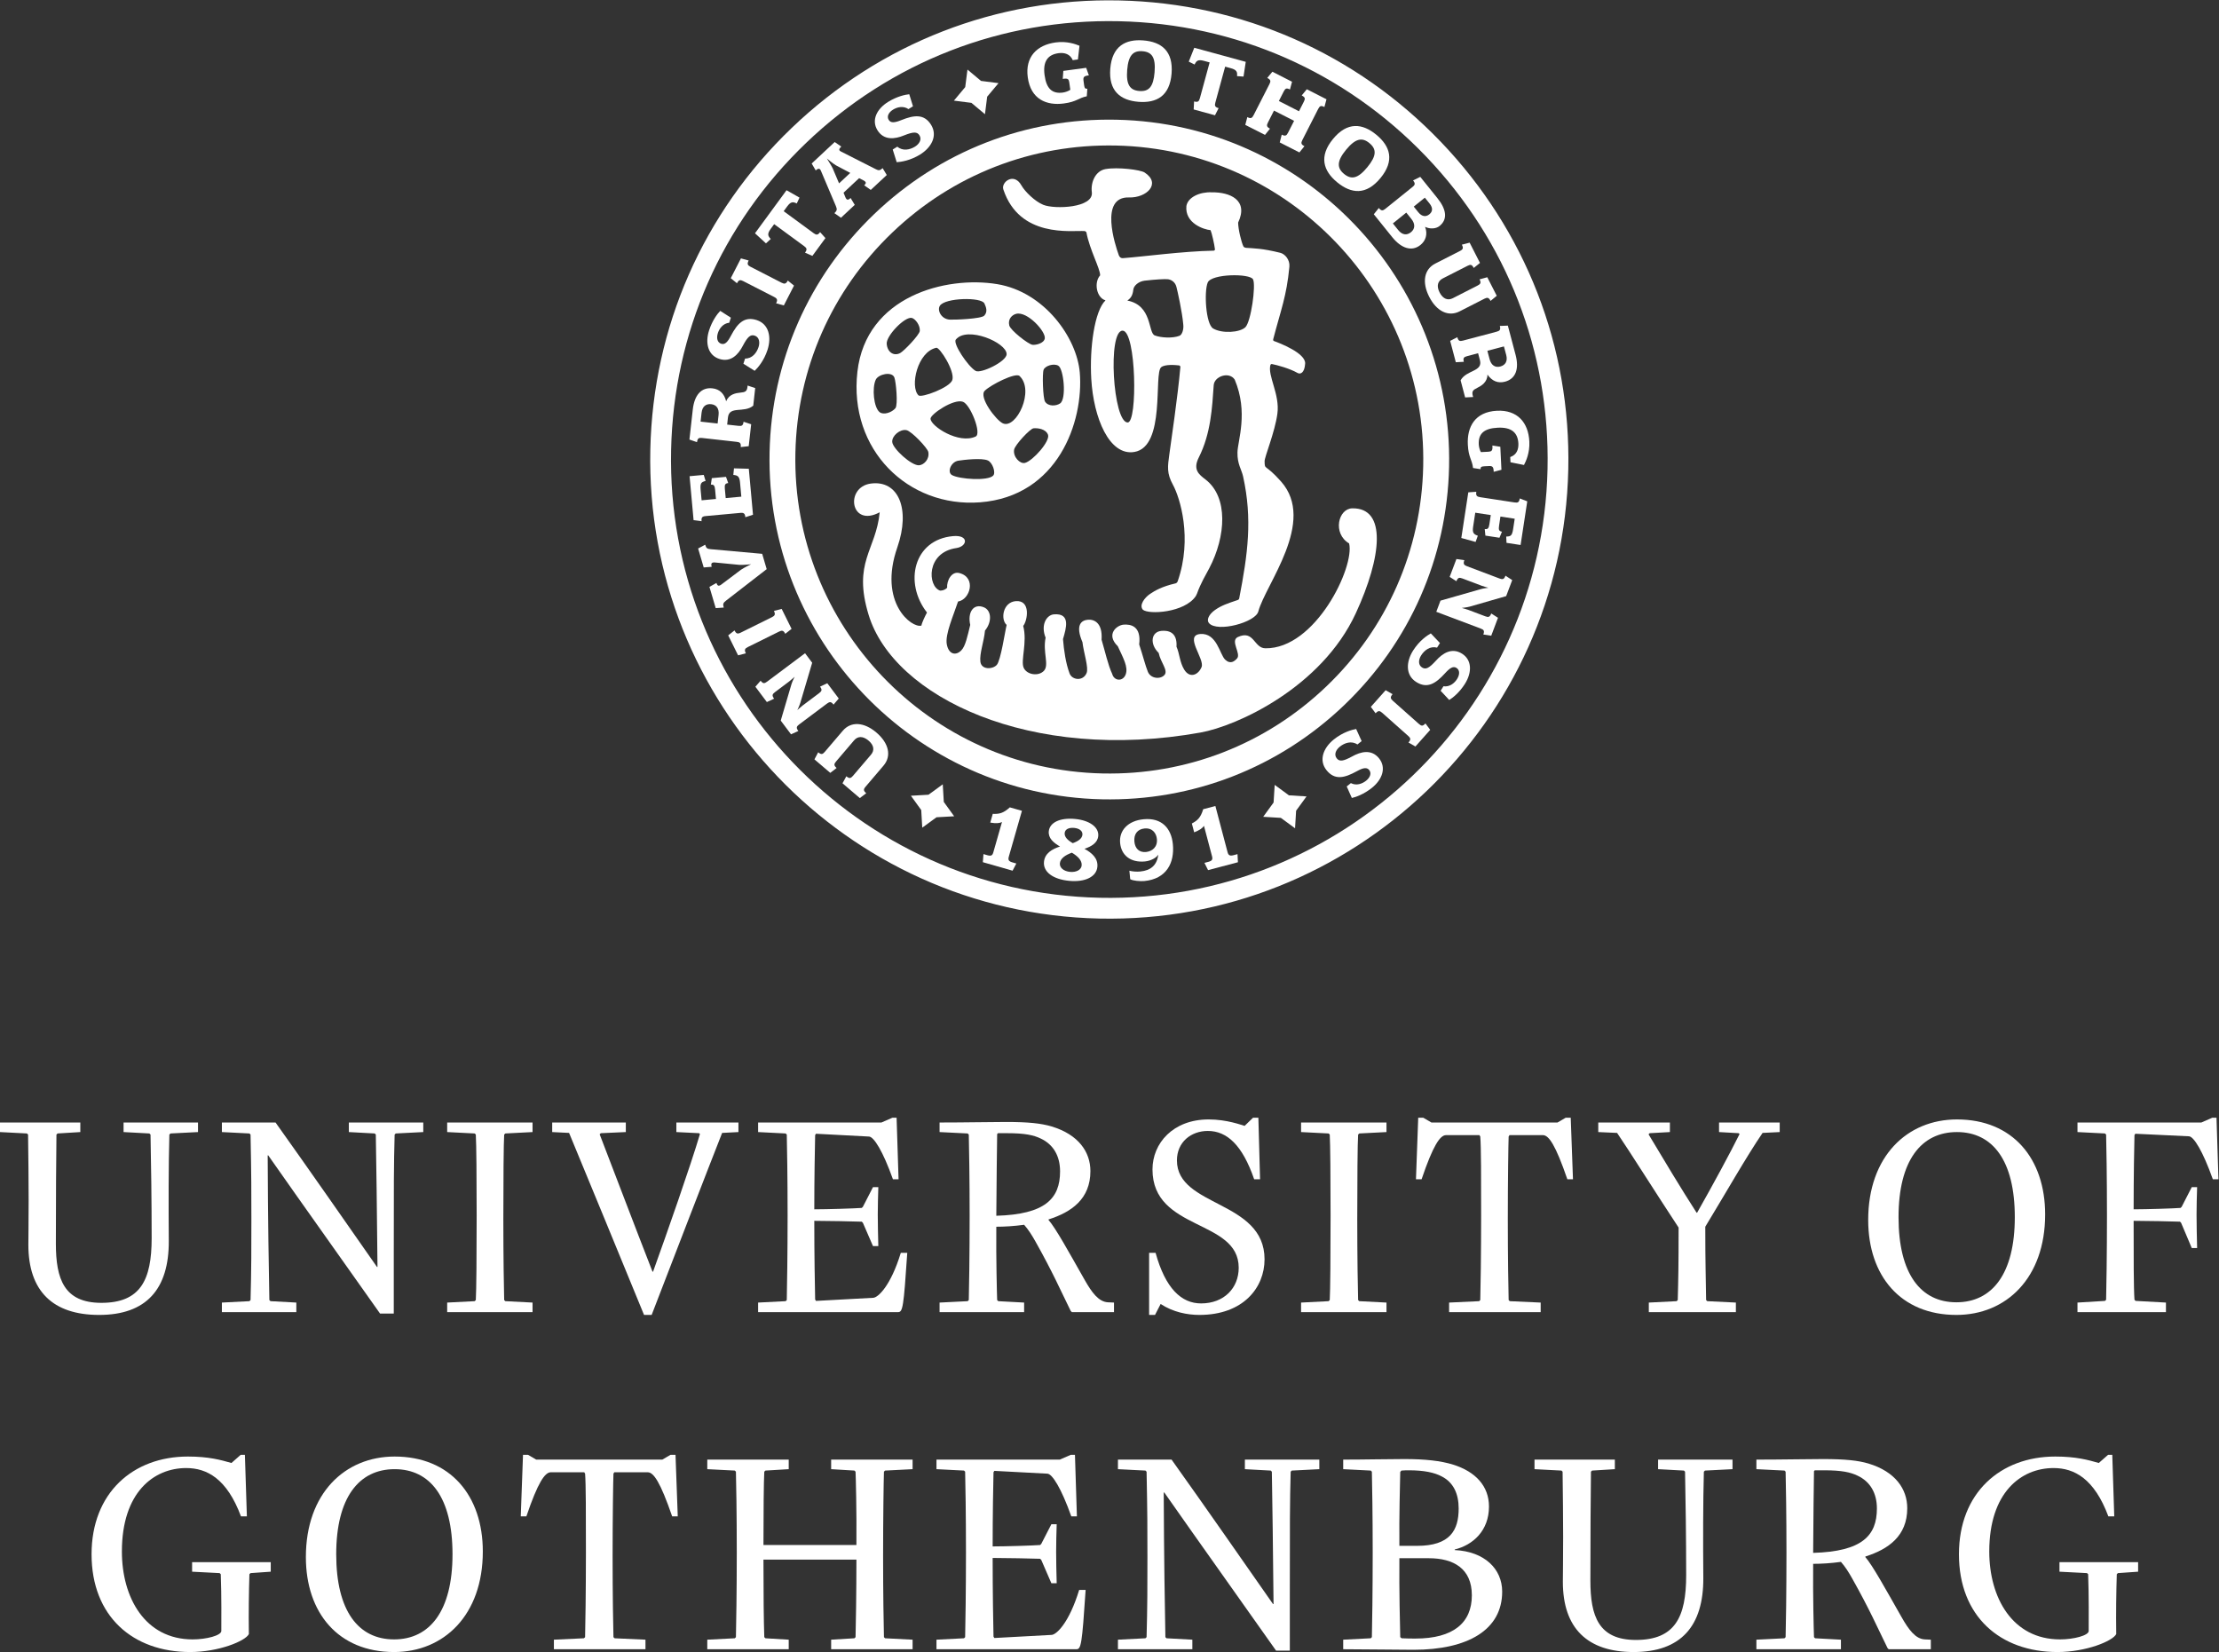 <?xml version="1.0" encoding="UTF-8" standalone="no"?>
<svg
    xmlns:dc="http://purl.org/dc/elements/1.1/"
    xmlns:cc="http://creativecommons.org/ns#"
    xmlns:rdf="http://www.w3.org/1999/02/22-rdf-syntax-ns#"
    xmlns:svg="http://www.w3.org/2000/svg"
    xmlns="http://www.w3.org/2000/svg"
    viewBox="0 0 136.053 101.28"
    height="101.28"
    width="136.053"
    xml:space="preserve"
    id="svg2"
    version="1.1"><rect x="0" y="0" width="136.053" height="101.28" fill="#333333" stroke="none"/><defs
     id="defs6" /><g
     transform="matrix(1.333,0,0,-1.333,0,101.28)"
     id="g10"><g
       transform="scale(0.1)"
       id="g12"><path
         id="path14"
         style="fill:white;fill-opacity:1;fill-rule:nonzero;stroke:none"
         d="m 507.102,404.07 c -79.614,1.723 -142.969,67.903 -141.25,147.524 0.836,38.574 16.636,74.504 44.5,101.183 27.871,26.688 64.453,40.914 103.007,40.078 79.629,-1.718 142.989,-67.91 141.258,-147.523 C 653.789,506.77 637.988,470.82 610.117,444.141 582.258,417.473 545.676,403.234 507.102,404.07 Z M 402.129,661.363 C 371.973,632.48 354.871,593.605 353.977,551.848 352.102,465.684 420.691,394.055 506.855,392.18 c 41.739,-0.899 81.329,14.5 111.485,43.367 30.168,28.887 47.265,67.781 48.176,109.531 1.851,86.168 -66.719,157.797 -152.895,159.652 -41.734,0.911 -81.324,-14.492 -111.492,-43.367" /><path
         id="path16"
         style="fill:white;fill-opacity:1;fill-rule:nonzero;stroke:none"
         d="m 505.879,346.895 c -111.152,2.402 -199.617,94.785 -197.195,205.949 1.152,53.828 23.211,103.992 62.117,141.23 38.887,37.254 89.969,57.121 143.808,55.957 53.829,-1.164 103.996,-23.23 141.25,-62.129 37.246,-38.886 57.11,-89.961 55.95,-143.8 v 0 C 709.395,432.949 617.012,344.484 505.879,346.895 Z M 364.188,700.98 C 323.445,661.965 300.352,609.434 299.121,553.047 296.602,436.621 389.246,339.855 505.664,337.336 622.07,334.816 718.84,427.48 721.348,543.898 v 0 c 1.242,56.383 -19.578,109.875 -58.582,150.618 -39.036,40.738 -91.567,63.847 -147.953,65.07 -56.383,1.227 -109.879,-19.582 -150.625,-58.606" /><path
         id="path18"
         style="fill:white;fill-opacity:1;fill-rule:nonzero;stroke:none"
         d="m 552.258,422.902 c -78.403,-14.074 -141.223,16.434 -152.715,54.071 -7.434,24.347 3.367,29.629 5.086,47.207 -13.574,-7.235 -16.074,11.601 -4.094,13.215 12.688,1.699 18.36,-11.622 12.199,-29.348 -8.879,-25.469 6.707,-37.293 11.082,-35.977 0.188,1.328 1.789,4.582 2.563,6.016 -10.676,13.633 -6.223,33.516 11.98,35.137 7.411,0.664 6.68,-4.735 1.524,-5.489 -13.953,-2.019 -13.289,-17.597 -7.481,-19.578 1.028,0 2.207,0.262 3.243,1.297 -0.247,3.176 1.953,7.695 5.578,6.797 8.035,-2.02 4.961,-12.273 -0.559,-13.105 -2.07,-6.309 -6.035,-15.098 -5.176,-19.668 0.84,-4.551 4.032,-5.45 6.66,-2.821 1.946,1.942 2.872,6.641 4.122,11.739 -1.321,5.761 1.484,10.125 6.359,8.054 3.379,-1.433 3.758,-6.629 0.43,-10.664 -0.43,-4.941 -2.59,-10.547 -2.121,-14.336 0.48,-3.797 5.656,-3.535 7.531,-1.472 1.863,2.05 3.797,15.449 4.551,18.394 -2.915,2.57 -1.758,10.481 4.207,10.949 7.019,0.559 5.402,-8.984 3.41,-11.394 1.968,-7.461 -1.235,-15.871 0.191,-19.199 1.438,-3.332 6.906,-4.122 9.375,-1.407 2.465,2.743 -0.64,8.485 0.735,15.203 -2.364,5.801 0.39,10.45 3.835,10.723 7.832,0.625 5.61,-6.426 4.165,-11.387 0.398,-5.066 1.265,-11.132 3.027,-15.8 1.133,-3.036 6.148,-3.731 7.82,0.175 1.043,2.434 -1.34,9.344 -1.902,14.231 -3.391,7.89 -0.52,10.047 2.515,10.301 2.883,0.234 6.797,-1.387 6.282,-9.192 1.582,-5.254 2.937,-11.597 4.89,-15.738 0.879,-3.293 4.922,-3.637 6.203,-0.219 1.243,3.43 -1.113,7.461 -3.64,12.973 -5.617,5.457 -0.512,9.656 2.691,9.922 3.196,0.254 8.196,-0.617 7.153,-9.114 1.726,-5.156 2.871,-9.863 4.011,-12.605 1.328,-3.156 5.723,-3.527 7.598,-1.469 1.887,2.094 -1.719,5.727 -2.656,10.199 -4.239,4.11 -3.465,9.747 1.355,10.125 2.485,0.196 7.317,-0.078 6.86,-7.304 1.421,-3.125 1.445,-7.102 3.535,-10.496 2.515,-4.145 6.433,-2.578 7.996,1.14 1.535,3.75 -8.172,14.602 -0.586,15.215 7.598,0.586 8.926,-9.363 11.387,-11.75 2.461,-2.359 4.343,-0.789 5.507,0.5 1.993,2.199 -3.3,8.164 0.391,9.863 7.449,3.411 7.324,-5.097 12.605,-5.183 23.086,-0.363 41.25,37.527 38.555,48.222 -7.722,4.579 -5.008,16.024 1.457,16.141 15.906,0.293 13.66,-22.187 1.602,-48.293 -15.828,-34.207 -54.739,-51.824 -71.336,-54.801" /><path
         id="path20"
         style="fill:white;fill-opacity:1;fill-rule:nonzero;stroke:none"
         d="m 572.813,609.285 c -2.571,-2.469 -10.665,-2.996 -14.817,-0.574 -3.426,2.023 -4.219,17.082 -2.488,21.152 1.726,4.078 19.441,4.242 20.84,1.446 1.406,-2.801 -0.965,-19.559 -3.535,-22.024 z m -31.719,18.625 c 0.566,-2.148 2.676,-11.648 3.164,-17.363 0.273,-2.129 -0.488,-4.719 -1.77,-5.203 -3.179,-1.211 -8.465,-0.918 -11.343,0.176 -3.157,1.21 -1.016,13.789 -12.61,16.039 1.594,1.117 2.434,2.293 2.754,5.054 0.203,1.809 2.434,3.758 5.164,4.09 5.305,0.598 8.613,0.75 10.395,0.688 1.773,-0.059 3.679,-1.282 4.246,-3.481 z m -22.422,-62.43 c -6.77,0.145 -9.285,42.372 -2.293,42.235 6.258,-0.137 6.961,-42.324 2.293,-42.235 z m 67.207,37.5 c -0.266,0.106 -0.32,0.547 -0.266,0.743 3.559,13.687 6.157,19.711 7.453,33.351 0.313,3.262 -2.019,5.906 -4.187,6.446 -8.43,2.105 -12.324,2.031 -15.586,2.281 -0.355,0.023 -1.125,0.179 -1.367,0.648 -0.969,1.985 -2.414,7.946 -2.434,10.969 4.934,10.445 -3.867,14.051 -12.156,13.922 -5.441,0.262 -10.996,-2.242 -11.645,-6.328 -0.742,-7.903 8,-10.793 11.118,-11.074 0.527,-1.125 1.804,-6.637 2.019,-8.825 0.027,-0.289 -0.242,-0.605 -0.625,-0.605 -14.015,-0.266 -32.156,-2.715 -41.367,-3.422 -1.316,-0.207 -1.953,0.559 -2.227,1.32 -1.711,4.723 -9.011,27.008 4.688,26.578 8.125,-0.257 14.922,6.391 7.207,11.45 -1.984,1.304 -12.363,2.578 -17.981,1.601 -4.656,-0.805 -6.914,-6.058 -6.328,-10.652 0.918,-7.203 -17.019,-7.942 -22.324,-5.797 -3.785,1.535 -8.445,6.047 -10.066,8.949 -3.45,6.16 -9.414,1.461 -8.321,-1.84 7.434,-22.414 31.145,-18.851 37.344,-19.164 0.313,-0.015 0.84,-0.422 0.867,-0.59 1.516,-8.093 6.34,-16.632 6.321,-19.785 -2.95,-3.277 -1.692,-10.301 2.468,-11.504 -5.086,-4.882 -7.371,-21.933 -6.55,-36.086 1.035,-18.035 8.32,-35.527 19.785,-33.64 14.582,2.383 8.84,36.101 12.375,38.98 1.773,1.43 6.511,1.028 8.242,0.824 0.398,-0.05 0.602,-0.5 0.586,-0.714 -1.152,-13.235 -4.301,-34.453 -5.07,-40.118 -0.789,-5.761 -1.258,-8.75 1.652,-14.074 3.211,-5.867 9.07,-24.527 2.215,-44.273 -0.203,-0.774 -0.852,-1.028 -1.074,-1.074 -6.18,-1.418 -9.485,-3.352 -11.727,-4.875 -2.441,-1.661 -5.063,-5.11 -3.273,-7.196 2.585,-2.363 19.238,-1.445 24.367,6.239 0.125,0.195 0.476,0.918 0.535,1.085 1.777,4.95 4.004,8.575 5.676,11.747 7.672,14.648 8.797,32.656 -1.731,40.781 -2.949,2.273 -5.976,4.441 -3.097,10.148 5.57,11.024 6.156,23.067 6.859,33.242 0.281,4.09 7.09,6.434 9.656,2.567 6.375,-15.106 1.367,-28.125 1.27,-33.485 -0.125,-5.382 1.906,-7.863 2.597,-11.085 4.344,-19.688 2.161,-35.633 -1.777,-55.957 -0.02,-0.442 -0.359,-0.735 -0.754,-0.868 -4.629,-1.543 -7.461,-2.511 -10.351,-4.535 -2.926,-2.047 -4.071,-4.668 -2.801,-6.09 3.867,-4.367 21.355,0.36 22.676,5.371 3.281,12.461 26.843,41.336 10.449,59.786 -7.481,8.418 -7.481,5.039 -7.559,9.285 -0.039,2.043 4.688,13.215 5.879,21.855 1.238,8.996 -4.641,17.559 -3.176,22.531 0.039,0.145 0.422,0.387 0.578,0.36 2.43,-0.469 8.204,-2.012 11.934,-4.141 1.152,-0.644 3.152,-0.129 3.438,4.328 0.312,4.852 -11.985,9.532 -14.434,10.41" /><path
         id="path22"
         style="fill:white;fill-opacity:1;fill-rule:nonzero;stroke:none"
         d="m 437.891,541.281 c -2.383,1.328 -0.528,6.114 2.929,6.641 2.434,0.379 10.657,1.363 13.516,0.113 2.207,-0.957 3.762,-5.586 2.519,-6.949 -2.363,-2.617 -15.546,-1.699 -18.964,0.195 z m -27.5,15.223 c -0.223,2.851 3.625,6.066 6.574,5.449 2.359,-0.5 9.683,-8.23 10.027,-10.039 0.625,-3.32 -2.031,-5.945 -4.25,-6.113 -3.445,-0.254 -12.078,7.597 -12.351,10.703 z m 1.464,15.547 c -1.687,-2 -5.46,-3.262 -7.277,-1.809 -2.723,2.18 -3.543,11.106 -1.773,14.906 1.187,2.555 7.41,3.965 8.562,1.051 0.789,-2.008 1.731,-12.672 0.488,-14.148 z m 2.122,25.324 c -3.02,-1.508 -5.825,0.547 -6.125,4.258 -0.325,3.711 8.437,12.781 11.601,11.922 1.543,-0.418 3.867,-3.367 3.613,-5.985 -0.168,-1.828 -7.336,-9.308 -9.089,-10.195 z m 47.339,-32.305 c -3.132,1.368 -11.277,12.086 -8.378,15 2.714,2.723 14.164,8.524 16,6.805 7.097,-6.602 -1.458,-24.492 -7.622,-21.805 z m -33.308,2.168 c 0,2.071 10.715,9.344 14.922,7.762 3.398,-1.262 8.718,-14.617 5.84,-15.969 -7.774,-3.66 -20.762,4.797 -20.762,8.207 z m 2.668,32.606 c 1.519,0.324 8.66,-10.742 7.351,-14.832 -1.101,-3.469 -14.257,-8.352 -15.566,-7.043 -4.016,4.004 -0.508,20.039 8.215,21.875 z m 32.332,-2.918 c 0,-3.41 -11.903,-9.113 -14.278,-7.707 -3.476,2.043 -10.566,12.566 -9.089,14.394 5.132,6.36 23.367,-1.336 23.367,-6.687 z m -10.227,23.312 c 0.742,-1.605 1.645,-3.746 -0.039,-5.597 -1.394,-1.543 -14.019,-1.973 -15.906,-1.848 -3.992,0.266 -5.84,4.336 -4.523,6.387 2.394,3.722 19.082,4.043 20.468,1.058 z m 27.778,-16.144 c -0.422,-2.207 -4.055,-3.059 -5.637,-2.883 -1.934,0.227 -10.176,6.672 -10.703,8.926 -0.703,2.961 1.301,4.843 3.191,5.324 5.129,1.277 13.735,-8.203 13.149,-11.367 z m 7.046,-29.844 c -1.863,-1.25 -5.41,-1.469 -6.902,0.789 -1.023,1.555 -1.355,13.008 -0.676,14.707 0.703,1.77 4.551,3.067 6.731,1.867 2.5,-1.371 3.894,-15.343 0.847,-17.363 z m -12.222,-11.437 c 1.941,0.175 5.586,-0.262 6.648,-2.918 1.153,-2.891 -6.836,-11.934 -10.539,-12.989 -2.262,-0.656 -5.652,2.75 -5.027,6.121 0.398,2.176 7.344,9.641 8.918,9.786 z m 21.277,25.617 c -1.328,15.965 -16.211,37.07 -37.969,40.683 -23.625,3.914 -60.339,-5.547 -64.316,-40.265 -4.121,-35.918 23.391,-62.61 56.406,-60.078 35.821,2.746 47.742,37.058 45.879,59.66" /><path
         id="path24"
         style="fill:white;fill-opacity:1;fill-rule:nonzero;stroke:none"
         d="m 445,727.793 -1.035,-8.055 -5.203,-6.226 8.054,-1.028 6.231,-5.218 1.016,8.062 5.214,6.219 -8.054,1.035 -6.223,5.211" /><path
         id="path26"
         style="fill:white;fill-opacity:1;fill-rule:nonzero;stroke:none"
         d="m 595.676,378.84 -6.543,4.805 -8.11,0.488 4.778,6.57 0.508,8.106 6.543,-4.805 8.105,-0.496 -4.797,-6.563 -0.484,-8.105" /><path
         id="path28"
         style="fill:white;fill-opacity:1;fill-rule:nonzero;stroke:none"
         d="m 424.199,379.141 6.563,4.777 8.117,0.457 -4.77,6.594 -0.476,8.113 -6.563,-4.797 -8.093,-0.465 4.753,-6.574 0.469,-8.105" /><path
         id="path30"
         style="fill:white;fill-opacity:1;fill-rule:nonzero;stroke:none"
         d="m 379.363,413.992 8.266,9.692 c 3.75,4.414 9.754,4.089 15.476,-0.793 5.762,-4.911 7.051,-10.813 3.29,-15.215 l -8.258,-9.696 c -1.02,-1.183 -1.059,-1.859 0.301,-3 l -2.95,-2.238 -7.968,6.801 1.765,3.23 c 1.36,-1.152 2.016,-1.003 3.02,0.176 l 8.3,9.727 c 1.653,1.933 1.497,4.289 -1.093,6.484 -2.649,2.258 -5.02,2.07 -6.668,0.137 l -8.293,-9.727 c -1.016,-1.179 -1.055,-1.855 0.262,-2.976 l -2.918,-2.258 -7.286,6.211 1.731,3.262 c 1.355,-1.153 2.012,-1.004 3.023,0.183" /><path
         id="path32"
         style="fill:white;fill-opacity:1;fill-rule:nonzero;stroke:none"
         d="m 352.82,446.281 17.473,13.082 3.281,-4.383 -5.469,-18.464 c -0.378,-1.282 -1.367,-3.313 -1.367,-3.313 0,0 1.575,1.465 2.364,2.051 l 7.695,5.773 c 1.211,0.907 1.457,1.543 0.391,2.965 l 3.339,1.567 5.266,-7.024 -2.402,-2.812 c -1.067,1.425 -1.77,1.406 -2.993,0.488 l -12.832,-9.609 c -1.25,-0.938 -1.433,-1.582 -0.359,-3.008 l -3.367,-1.524 -4.731,6.309 4.954,16.797 c 0.41,1.308 1.433,3.359 1.433,3.359 0,0 -1.609,-1.484 -2.508,-2.156 l -6.55,-4.926 c -1.25,-0.926 -1.438,-1.558 -0.375,-2.996 l -3.336,-1.551 -5.286,7.059 2.422,2.765 c 1.075,-1.425 1.707,-1.386 2.957,-0.449" /><path
         id="path34"
         style="fill:white;fill-opacity:1;fill-rule:nonzero;stroke:none"
         d="m 359.543,479.746 4.551,-9.18 -2.91,-2.273 c -0.786,1.59 -1.489,1.695 -2.844,1.023 l -14.363,-7.109 c -1.399,-0.691 -1.704,-1.289 -0.918,-2.891 l -3.567,-0.918 -4.543,9.18 2.903,2.277 c 0.793,-1.593 1.445,-1.718 2.839,-1.027 l 14.368,7.117 c 1.359,0.668 1.699,1.282 0.918,2.883 l 3.566,0.918" /><path
         id="path36"
         style="fill:white;fill-opacity:1;fill-rule:nonzero;stroke:none"
         d="m 326.953,507.207 23.621,-2.129 2.071,-7.043 -18.707,-14.488 c -1.36,-1.047 -1.516,-1.613 -1.047,-3.184 l -3.692,-0.254 -2.89,9.774 3.234,1.797 c 0.457,-1.399 1.023,-1.602 2.215,-0.742 l 9.043,6.804 c 1.504,1.047 4.687,2.539 4.687,2.539 0,0 -3.508,-0.379 -5.351,-0.281 l -11.375,1.105 c -1.528,0.106 -1.836,-0.546 -1.407,-1.992 l -3.683,-0.293 -2.567,8.711 3.243,1.746 c 0.476,-1.621 0.886,-1.922 2.605,-2.07" /><path
         id="path38"
         style="fill:white;fill-opacity:1;fill-rule:nonzero;stroke:none"
         d="m 344.426,544.199 1.922,-21.152 -3.516,-1.133 c -0.164,1.777 -0.781,2.129 -2.285,1.992 l -15.969,-1.465 c -1.551,-0.136 -2.051,-0.586 -1.883,-2.363 l -3.672,0.481 -1.843,20.222 6.519,0.598 0.844,-2.793 c -2.109,-0.5 -2.539,-1.125 -2.27,-4.18 l 0.442,-4.711 6.601,0.61 -0.39,4.258 c -0.164,1.816 -0.535,2.46 -1.953,2.332 l 0.437,2.988 6.528,0.597 1.023,-2.863 c -1.465,-0.137 -1.719,-0.832 -1.555,-2.644 l 0.395,-4.258 7.183,0.652 -0.593,6.524 c -0.262,2.832 -1.106,3.293 -3.086,3.476 l 0.3,3.02 6.821,-0.188" /><path
         id="path40"
         style="fill:white;fill-opacity:1;fill-rule:nonzero;stroke:none"
         d="m 322.695,569.949 -0.449,-4.07 7.832,-0.867 0.442,3.933 c 0.332,2.969 -1,4.688 -3.391,4.953 -2.395,0.262 -4.102,-1.015 -4.434,-3.949 z m 24.668,11.36 -0.898,-8.094 c -4.297,-3.559 -11.016,0.105 -11.641,-5.422 l -0.359,-3.281 5.223,-0.574 c 1.503,-0.176 2.121,0.117 2.316,1.89 l 3.504,-1.16 -1.133,-10.09 -3.672,-0.398 c 0.195,1.816 -0.332,2.238 -1.848,2.402 l -15.925,1.785 c -1.512,0.168 -2.129,-0.164 -2.325,-1.929 l -3.496,1.191 1.543,13.809 c 0.75,6.687 3.938,10.32 9.024,9.753 3.32,-0.371 5.429,-2.402 6.328,-5.957 1.309,3.301 4.543,3.789 6.492,3.977 2.27,0.203 3.067,0.555 3.305,2.637 l 0.066,0.625 3.496,-1.164" /><path
         id="path42"
         style="fill:white;fill-opacity:1;fill-rule:nonzero;stroke:none"
         d="m 353.047,598.945 c -1.652,-5.136 -4.512,-8.332 -5.93,-9.695 l -5.176,3.25 0.762,2.383 c 3.274,-0.028 5.324,2.59 6.203,5.305 0.664,2.07 0.391,4.55 -1.816,5.261 -1.902,0.606 -3.223,-0.554 -5.36,-4.59 -2.128,-4.14 -5.57,-7.851 -10.871,-6.14 -5.175,1.66 -6.613,7.226 -4.714,13.113 1.445,4.504 3.804,7.617 5.132,8.977 l 4.895,-3.125 -0.75,-2.325 c -2.856,-0.304 -4.555,-2.66 -5.234,-4.777 -0.747,-2.332 -0.215,-4.324 1.523,-4.883 1.687,-0.547 2.93,0.684 4.5,3.692 2.891,5.476 6.008,9.062 11.816,7.199 5.684,-1.836 6.875,-7.883 5.02,-13.645" /><path
         id="path44"
         style="fill:white;fill-opacity:1;fill-rule:nonzero;stroke:none"
         d="m 365.215,628.438 -4.68,-9.118 -3.555,0.973 c 0.813,1.582 0.481,2.203 -0.867,2.902 l -14.265,7.313 c -1.387,0.707 -2.051,0.597 -2.864,-0.992 l -2.863,2.324 4.68,9.113 3.554,-0.969 c -0.808,-1.586 -0.515,-2.187 0.872,-2.898 l 14.253,-7.316 c 1.36,-0.692 2.051,-0.598 2.875,0.988 l 2.86,-2.32" /><path
         id="path46"
         style="fill:white;fill-opacity:1;fill-rule:nonzero;stroke:none"
         d="m 366.477,666.203 c -1.692,0.852 -2.727,0.945 -4.434,-1.387 l -1.582,-2.16 13.785,-10.105 c 1.223,-0.899 1.906,-0.953 2.961,0.48 l 2.461,-2.742 -6.008,-8.187 -3.387,1.484 c 1.082,1.477 0.832,2.102 -0.39,3 l -13.797,10.113 -1.582,-2.156 c -1.711,-2.336 -1.313,-3.293 0.016,-4.648 l -2.207,-2.032 -5.047,4.641 14.511,19.797 5.965,-3.391 -1.265,-2.707" /><path
         id="path48"
         style="fill:white;fill-opacity:1;fill-rule:nonzero;stroke:none"
         d="m 384.465,683.77 c -1.36,0.8 -4.152,3.136 -4.152,3.136 0,0 2,-3.125 2.683,-4.504 l 2.942,-6.941 5.148,4.805 z m 23.418,-4.469 -7.363,-6.863 -3.008,2.117 c 0.965,0.914 1.051,1.539 -0.364,2.281 l -1.992,1.016 -7.16,-6.684 0.844,-2.082 c 0.64,-1.531 1.375,-1.336 2.41,-0.363 l 1.902,-3.157 -6.343,-5.925 -3.02,2.121 c 1.172,1.093 1.356,1.687 0.684,3.254 l -6.907,16.277 c -0.437,0.996 -1.089,1.301 -2.363,0.113 l -1.863,3.184 10.578,9.883 3.047,-2.094 c -1.301,-1.215 -1.137,-1.789 -0.117,-2.297 l 15.867,-8.047 c 1.445,-0.773 2.051,-0.703 3.254,0.426 l 1.914,-3.16" /><path
         id="path50"
         style="fill:white;fill-opacity:1;fill-rule:nonzero;stroke:none"
         d="m 423.242,688.746 c -4.582,-2.836 -8.828,-3.43 -10.793,-3.551 l -1.836,5.836 2.121,1.309 c 2.469,-2.129 5.735,-1.469 8.157,0.027 1.851,1.153 3.25,3.219 2.019,5.192 -1.055,1.699 -2.812,1.66 -7.051,-0.028 -4.296,-1.773 -9.328,-2.375 -12.265,2.356 -2.864,4.621 -0.352,9.793 4.914,13.054 4.012,2.485 7.832,3.34 9.715,3.508 l 1.711,-5.547 -2.082,-1.289 c -2.372,1.621 -5.184,0.926 -7.082,-0.246 -2.079,-1.289 -2.965,-3.156 -2,-4.707 0.937,-1.515 2.675,-1.375 5.82,-0.105 5.754,2.304 10.449,3.015 13.672,-2.168 3.133,-5.071 0.129,-10.449 -5.02,-13.641" /><path
         id="path52"
         style="fill:white;fill-opacity:1;fill-rule:nonzero;stroke:none"
         d="m 500.344,725.059 c -1.848,-0.25 -2.168,-0.879 -1.977,-2.332 l 0.285,-2.122 c 0.196,-1.414 0.547,-1.726 1.477,-1.601 l -0.246,-3.492 c -3.899,-0.793 -4.563,-2.504 -10.52,-3.305 -7.984,-1.078 -15.269,1.895 -16.636,12.047 -1.262,9.316 4.148,14.851 12.847,16.023 5.219,0.703 9.231,-0.82 10.949,-1.531 l -0.722,-6.301 -2.383,-0.32 c -1.184,2.762 -3.723,3.59 -6.543,3.207 -4.988,-0.672 -7.258,-3.855 -6.414,-10.078 0.84,-6.27 3.504,-8.695 8.406,-8.035 1.192,0.16 2.637,0.715 3.43,1.269 l -0.461,3.352 c -0.195,1.461 -0.625,1.988 -2.527,1.73 l -0.481,-0.062 0.266,3.676 10.508,1.414 1.238,-3.477 -0.496,-0.062" /><path
         id="path54"
         style="fill:white;fill-opacity:1;fill-rule:nonzero;stroke:none"
         d="m 525.496,736.23 c -4.266,0.344 -6.492,-1.843 -7.039,-8.636 -0.547,-6.793 1.309,-9.313 5.566,-9.653 4.356,-0.351 6.497,1.844 7.04,8.637 0.546,6.793 -1.208,9.301 -5.567,9.652 z m -1.875,-23.265 c -8.25,0.668 -13.766,4.949 -12.937,15.254 0.832,10.301 6.953,13.652 15.214,12.984 8.387,-0.676 13.809,-4.953 12.981,-15.254 -0.832,-10.304 -6.867,-13.66 -15.258,-12.984" /><path
         id="path56"
         style="fill:white;fill-opacity:1;fill-rule:nonzero;stroke:none"
         d="m 568.984,724.785 c 0.196,1.887 -0.089,2.887 -2.89,3.649 l -2.571,0.707 -4.507,-16.504 c -0.395,-1.461 -0.207,-2.11 1.504,-2.582 l -1.672,-3.282 -9.805,2.676 0.187,3.696 c 1.754,-0.485 2.247,-0.02 2.657,1.441 l 4.5,16.5 -2.578,0.707 c -2.793,0.762 -3.536,0.043 -4.336,-1.68 l -2.688,1.332 2.531,6.379 23.68,-6.472 -1.023,-6.786 -2.989,0.219" /><path
         id="path58"
         style="fill:white;fill-opacity:1;fill-rule:nonzero;stroke:none"
         d="m 597.676,689.68 -9.043,4.609 0.918,3.578 c 1.633,-0.832 2.207,-0.472 2.89,0.875 l 2.793,5.477 -9.25,4.707 -2.781,-5.477 c -0.691,-1.347 -0.637,-2.023 0.945,-2.84 l -2.3,-2.863 -9.067,4.602 0.93,3.582 c 1.621,-0.828 2.207,-0.477 2.891,0.879 l 7.285,14.285 c 0.703,1.386 0.625,2.031 -1.004,2.855 l 2.359,2.852 9.043,-4.602 -0.957,-3.562 c -1.59,0.808 -2.144,0.496 -2.859,-0.899 l -2.239,-4.402 9.25,-4.711 2.239,4.406 c 0.711,1.387 0.633,2.028 -0.989,2.86 l 2.344,2.851 9.055,-4.609 -0.957,-3.563 c -1.594,0.813 -2.152,0.496 -2.863,-0.89 l -7.278,-14.293 c -0.679,-1.348 -0.633,-2.028 0.957,-2.832 l -2.312,-2.875" /><path
         id="path60"
         style="fill:white;fill-opacity:1;fill-rule:nonzero;stroke:none"
         d="m 629.863,693.984 c -3.3,2.719 -6.386,2.204 -10.715,-3.062 -4.335,-5.262 -4.246,-8.387 -0.957,-11.102 3.379,-2.773 6.399,-2.199 10.727,3.067 4.324,5.258 4.312,8.328 0.945,11.097 z m -14.836,-18.015 c -6.394,5.261 -8.464,11.926 -1.89,19.91 6.558,7.98 13.504,7.226 19.898,1.957 6.496,-5.344 8.496,-11.957 1.938,-19.93 -6.575,-7.984 -13.442,-7.285 -19.946,-1.937" /><path
         id="path62"
         style="fill:white;fill-opacity:1;fill-rule:nonzero;stroke:none"
         d="m 650.273,664.77 2.063,-2.567 c 1.707,-2.113 3.531,-2.246 5.086,-0.992 1.531,1.23 1.808,2.883 0.051,5.07 l -2.102,2.598 z m -3.437,-2.762 -6.172,-4.977 2.461,-3.051 c 1.863,-2.324 4.004,-2.492 5.867,-0.98 1.848,1.477 2.094,3.734 0.156,6.125 z m -6.504,-11.246 -8.437,10.48 2.304,2.883 c 1.121,-1.387 1.824,-1.332 2.996,-0.383 l 12.493,10.059 c 1.218,0.976 1.375,1.625 0.261,3.012 l 3.313,1.64 7.883,-9.785 c 4.246,-5.273 4.746,-9.789 0.996,-12.809 -1.731,-1.402 -4.563,-1.441 -6.661,-0.39 1.305,-3.403 0.25,-6.43 -2.113,-8.328 -3.98,-3.215 -8.816,-1.614 -13.035,3.621" /><path
         id="path64"
         style="fill:white;fill-opacity:1;fill-rule:nonzero;stroke:none"
         d="m 682.734,622.387 -11.339,-5.785 c -5.157,-2.637 -10.582,-0.047 -14,6.652 -3.442,6.746 -2.375,12.687 2.781,15.32 l 11.347,5.789 c 1.399,0.711 1.692,1.313 0.872,2.899 l 3.582,0.926 4.753,-9.325 -2.871,-2.308 c -0.808,1.582 -1.464,1.699 -2.847,0.984 l -11.391,-5.805 c -2.266,-1.16 -3.016,-3.394 -1.48,-6.406 1.582,-3.098 3.855,-3.84 6.113,-2.68 l 11.387,5.809 c 1.394,0.707 1.687,1.309 0.894,2.856 l 3.559,0.968 4.351,-8.531 -2.847,-2.359 c -0.801,1.589 -1.465,1.707 -2.864,0.996" /><path
         id="path66"
         style="fill:white;fill-opacity:1;fill-rule:nonzero;stroke:none"
         d="m 692.805,596.516 -1.059,3.953 -7.613,-2.012 1.012,-3.828 c 0.761,-2.891 2.628,-4.016 4.945,-3.399 2.32,0.618 3.457,2.442 2.715,5.286 z m -18.899,-19.512 -2.082,7.879 c 2.719,4.863 10.317,3.879 8.891,9.258 l -0.852,3.195 -5.078,-1.348 c -1.465,-0.39 -1.933,-0.879 -1.472,-2.597 l -3.696,-0.196 -2.597,9.825 3.293,1.687 c 0.468,-1.758 1.125,-1.953 2.585,-1.57 l 15.5,4.101 c 1.465,0.379 1.922,0.918 1.465,2.645 l 3.692,0.148 3.554,-13.437 c 1.719,-6.504 0.059,-11.047 -4.89,-12.356 -3.235,-0.847 -5.918,0.274 -8.047,3.262 -0.031,-3.555 -2.871,-5.176 -4.621,-6.055 -2.039,-0.996 -2.656,-1.621 -2.129,-3.652 l 0.168,-0.598 -3.684,-0.191" /><path
         id="path68"
         style="fill:white;fill-opacity:1;fill-rule:nonzero;stroke:none"
         d="m 687.02,543.281 c -0.094,1.875 -0.692,2.246 -2.157,2.168 l -2.136,-0.105 c -1.426,-0.071 -1.77,-0.395 -1.719,-1.328 l -3.457,0.535 c -0.461,3.957 -2.113,4.765 -2.406,10.769 -0.399,8.047 3.175,15.051 13.41,15.559 9.383,0.461 14.453,-5.399 14.883,-14.168 0.253,-5.246 -1.602,-9.133 -2.461,-10.773 l -6.211,1.25 -0.118,2.402 c 2.852,0.945 3.887,3.398 3.75,6.25 -0.253,5.027 -3.23,7.558 -9.503,7.246 -6.317,-0.313 -8.961,-2.754 -8.719,-7.695 0.058,-1.2 0.488,-2.696 0.976,-3.528 l 3.379,0.168 c 1.477,0.078 2.032,0.457 1.934,2.375 l -0.02,0.489 3.645,-0.579 0.515,-10.586 -3.562,-0.937 -0.023,0.488" /><path
         id="path70"
         style="fill:white;fill-opacity:1;fill-rule:nonzero;stroke:none"
         d="m 672.148,512.363 3.211,20.996 3.684,0.254 c -0.266,-1.765 0.242,-2.246 1.75,-2.48 l 15.848,-2.422 c 1.543,-0.234 2.129,0.078 2.39,1.848 l 3.449,-1.34 -3.066,-20.078 -6.476,0.988 -0.133,2.906 c 2.156,-0.015 2.722,0.481 3.191,3.52 l 0.715,4.668 -6.566,1.004 -0.633,-4.227 c -0.282,-1.809 -0.078,-2.52 1.34,-2.734 l -1.157,-2.793 -6.472,0.984 -0.301,3.027 c 1.453,-0.222 1.851,0.391 2.137,2.188 l 0.644,4.23 -7.14,1.09 -0.985,-6.472 c -0.422,-2.813 0.281,-3.465 2.168,-4.114 l -1.023,-2.859 -6.575,1.816" /><path
         id="path72"
         style="fill:white;fill-opacity:1;fill-rule:nonzero;stroke:none"
         d="m 681.063,470.715 -20.426,7.703 1.929,5.129 18.52,5.293 c 1.285,0.379 3.523,0.625 3.523,0.625 0,0 -2.082,0.547 -3,0.898 l -9.004,3.399 c -1.414,0.523 -2.078,0.398 -2.71,-1.274 l -3.11,1.985 3.11,8.215 3.652,-0.532 c -0.625,-1.66 -0.227,-2.246 1.18,-2.769 l 15.007,-5.664 c 1.457,-0.547 2.102,-0.364 2.727,1.308 l 3.098,-2.035 -2.786,-7.371 -16.816,-4.844 c -1.328,-0.359 -3.602,-0.586 -3.602,-0.586 0,0 2.118,-0.566 3.165,-0.957 l 7.664,-2.898 c 1.457,-0.547 2.097,-0.363 2.722,1.308 l 3.11,-1.984 -3.11,-8.254 -3.64,0.57 c 0.625,1.668 0.254,2.188 -1.203,2.735" /><path
         id="path74"
         style="fill:white;fill-opacity:1;fill-rule:nonzero;stroke:none"
         d="m 649.961,460.586 c 2.883,4.551 6.434,6.934 8.152,7.902 l 4.211,-4.445 -1.34,-2.109 c -3.164,0.839 -5.796,-1.172 -7.324,-3.582 -1.172,-1.848 -1.512,-4.321 0.449,-5.559 1.692,-1.074 3.254,-0.262 6.329,3.105 3.097,3.477 7.355,6.219 12.062,3.243 4.59,-2.903 4.602,-8.645 1.301,-13.875 -2.531,-3.996 -5.598,-6.426 -7.219,-7.403 l -3.953,4.239 1.309,2.07 c 2.839,-0.422 5.066,1.433 6.25,3.316 1.304,2.075 1.296,4.133 -0.247,5.11 -1.503,0.949 -3.015,0.058 -5.293,-2.461 -4.16,-4.578 -8.078,-7.274 -13.23,-4.016 -5.051,3.188 -4.688,9.34 -1.457,14.465" /><path
         id="path76"
         style="fill:white;fill-opacity:1;fill-rule:nonzero;stroke:none"
         d="m 630.527,434.695 6.809,7.66 3.199,-1.828 c -1.18,-1.336 -1.015,-2.019 0.11,-3.027 l 11.992,-10.652 c 1.164,-1.035 1.828,-1.094 3.008,0.23 l 2.199,-2.957 -6.809,-7.656 -3.203,1.828 c 1.191,1.336 1.055,1.988 -0.105,3.027 l -11.985,10.653 c -1.133,1.007 -1.836,1.093 -3.015,-0.235 l -2.2,2.957" /><path
         id="path78"
         style="fill:white;fill-opacity:1;fill-rule:nonzero;stroke:none"
         d="m 613.484,419.695 c 4.204,3.371 8.352,4.477 10.293,4.828 l 2.524,-5.578 -1.946,-1.55 c -2.714,1.816 -5.878,0.769 -8.093,-1.016 -1.711,-1.359 -2.844,-3.586 -1.391,-5.391 1.25,-1.562 2.988,-1.308 7.004,0.875 4.055,2.278 8.977,3.481 12.449,-0.867 3.403,-4.238 1.535,-9.676 -3.301,-13.547 -3.679,-2.945 -7.371,-4.254 -9.226,-4.656 l -2.363,5.305 1.914,1.531 c 2.547,-1.328 5.261,-0.293 7.004,1.105 1.902,1.524 2.566,3.485 1.421,4.911 -1.113,1.386 -2.832,1.035 -5.796,-0.606 -5.43,-2.976 -10,-4.246 -13.821,0.52 -3.738,4.644 -1.394,10.347 3.328,14.136" /><path
         id="path80"
         style="fill:white;fill-opacity:1;fill-rule:nonzero;stroke:none"
         d="m 465.742,359.348 -13.672,3.914 0.285,3.722 1.754,-0.507 c 1.797,-0.52 2.375,-0.129 2.786,1.328 l 3.984,13.925 c -0.977,-0.519 -2.617,-0.742 -5.399,-0.265 l 1.153,4.023 c 2.976,-0.105 4.785,0.215 7.847,2.989 l 5.571,-1.59 -6.047,-21.114 c -0.41,-1.457 -0.051,-2.121 1.711,-2.617 l 1.758,-0.5 -1.731,-3.308" /><path
         id="path82"
         style="fill:white;fill-opacity:1;fill-rule:nonzero;stroke:none"
         d="m 494.094,379.023 c -2.492,0.235 -4.231,-0.632 -4.387,-2.363 -0.164,-1.765 1.348,-3.301 3.723,-4.648 2.5,0.89 4.265,2.109 4.441,3.886 0.156,1.719 -1.426,2.903 -3.777,3.125 z m -1.074,-11.394 c -3.059,-1.106 -5.305,-2.641 -5.52,-4.895 -0.187,-2 1.758,-3.652 4.68,-3.933 2.847,-0.266 5.156,0.945 5.34,2.945 0.214,2.309 -1.75,4.231 -4.5,5.883 z m -1.223,-12.949 c -7.539,0.703 -12.051,4.168 -11.609,8.738 0.371,3.945 3.718,5.867 7.371,7.051 -2.969,1.711 -5.457,3.816 -5.164,6.972 0.386,4.036 5.078,6.368 12.085,5.704 6.692,-0.625 11.047,-3.809 10.665,-7.852 -0.29,-3.145 -3.082,-4.766 -6.329,-5.887 3.364,-1.836 6.313,-4.347 5.93,-8.301 -0.43,-4.562 -5.637,-7.121 -12.949,-6.425" /><path
         id="path84"
         style="fill:white;fill-opacity:1;fill-rule:nonzero;stroke:none"
         d="m 526.426,378.762 c -3.281,-0.317 -4.973,-2.676 -4.649,-6.047 0.301,-3.145 2.176,-5.067 5.332,-4.766 2.879,0.274 5.371,2.305 5.02,5.949 -0.227,2.391 -1.797,5.235 -5.703,4.864 z M 526.34,354.59 c -1.82,-0.176 -5.293,0.105 -6.485,0.851 l -0.382,3.907 c 1.34,-0.371 3.269,-0.539 5.007,-0.371 4.875,0.468 7.688,2.929 8.293,7.769 -0.886,-1.473 -3.437,-2.879 -6.14,-3.141 -6.699,-0.636 -10.891,2.899 -11.418,8.485 -0.559,5.715 3.574,10.234 10.801,10.918 8.379,0.812 12.754,-4.219 13.457,-11.453 0.832,-8.645 -2.942,-15.989 -13.133,-16.965" /><path
         id="path86"
         style="fill:white;fill-opacity:1;fill-rule:nonzero;stroke:none"
         d="m 569.395,363.234 -13.731,-3.625 -1.672,3.34 1.77,0.457 c 1.804,0.481 2.097,1.117 1.718,2.582 l -3.703,13.992 c -0.574,-0.937 -1.863,-1.96 -4.5,-2.988 l -1.074,4.055 c 2.617,1.426 4.016,2.613 5.227,6.582 l 5.593,1.473 5.606,-21.231 c 0.391,-1.465 1.047,-1.844 2.805,-1.379 l 1.765,0.473 0.196,-3.731" /><path
         id="path88"
         style="fill:white;fill-opacity:1;fill-rule:nonzero;stroke:none"
         d="m 13.047,187.336 c 0,4.91 0.125,7.879 0.125,20.672 0,10.207 -0.125,18.34 -0.262,29.972 L 12.402,238.496 0,239.141 v 4.394 h 36.945 v -4.394 l -10.461,-0.645 -0.516,-0.516 c -0.137,-9.687 -0.266,-30.625 -0.266,-50.128 0,-16.27 3.75,-27.254 20.93,-27.254 17.957,0 23.125,10.457 23.125,29.707 0,16.797 -0.254,35.015 -0.519,47.675 l -0.519,0.516 -11.883,0.645 v 4.394 h 34.238 v -4.394 l -12.668,-0.645 -0.504,-0.516 c -0.391,-13.828 -0.391,-32.812 -0.266,-48.839 0.129,-22.215 -10.332,-34.102 -32.043,-34.102 -21.309,0 -32.547,10.977 -32.547,32.297" /><path
         id="path90"
         style="fill:white;fill-opacity:1;fill-rule:nonzero;stroke:none"
         d="m 102.063,160.723 12.664,0.644 0.515,0.52 c 0.383,13.828 0.383,24.031 0.383,36.953 0,12.91 0,20.019 -0.383,39.14 l -0.515,0.516 -12.664,0.645 v 4.394 h 24.675 c 15.762,-22.09 33.723,-47.93 46.641,-66.406 h 0.254 c -0.254,24.805 -0.52,48.191 -0.774,60.851 l -0.515,0.516 -11.883,0.645 v 4.394 h 34.227 v -4.394 l -12.657,-0.645 -0.515,-0.516 c -0.395,-13.828 -0.395,-24.035 -0.395,-56.457 v -25.839 h -6.324 c -16.02,22.734 -35.141,49.484 -51.418,72.734 h -0.254 c 0.129,-30.223 0.52,-53.613 0.77,-66.531 l 0.519,-0.52 11.887,-0.644 v -4.395 h -34.238 v 4.395" /><path
         id="path92"
         style="fill:white;fill-opacity:1;fill-rule:nonzero;stroke:none"
         d="m 205.684,160.723 12.656,0.644 0.515,0.52 c 0.266,4.004 0.391,21.441 0.391,38.886 0,17.442 -0.125,32.813 -0.391,37.207 l -0.515,0.516 -12.656,0.645 v 4.394 h 39.265 v -4.394 l -12.527,-0.645 -0.52,-0.516 c -0.254,-3.488 -0.386,-21.449 -0.386,-38.886 0,-17.442 0.261,-32.813 0.386,-37.207 l 0.52,-0.52 12.527,-0.644 v -4.395 h -39.265 v 4.395" /><path
         id="path94"
         style="fill:white;fill-opacity:1;fill-rule:nonzero;stroke:none"
         d="m 261.758,238.75 -7.766,0.391 v 4.394 h 33.86 v -4.394 l -11.504,-0.516 -0.52,-0.52 c 7.238,-18.73 15.766,-41.335 24.301,-63.171 h 0.254 c 6.328,17.566 17.305,48.836 21.57,63.3 l -0.383,0.391 -10.465,0.516 v 4.394 h 28.551 v -4.394 l -7.5,-0.391 c -6.718,-17.051 -22.215,-57.227 -32.422,-83.711 h -3.496 c -13.3,32.297 -24.8,60.461 -34.48,83.711" /><path
         id="path96"
         style="fill:white;fill-opacity:1;fill-rule:nonzero;stroke:none"
         d="m 348.699,160.723 12.668,0.644 0.52,0.52 c 0.125,5.945 0.379,21.441 0.379,38.886 0,17.442 -0.254,32.04 -0.379,37.207 l -0.52,0.516 -12.668,0.645 v 4.394 h 56.723 l 5.039,2.199 h 1.934 l 0.906,-28.293 h -2.586 c -4.652,13.047 -8.781,19.504 -10.981,19.637 l -24.421,1.289 -0.379,-0.64 c -0.129,-5.95 -0.391,-19.641 -0.391,-34.114 5.816,0 18.477,0.391 21.836,0.645 l 0.516,0.519 4.648,9.043 h 2.449 c -0.125,-3.617 -0.254,-9.172 -0.254,-12.66 0,-3.355 0.129,-10.594 0.254,-14.469 h -2.449 l -4.648,10.719 -0.516,0.52 c -4.008,0.129 -15.512,0.39 -21.836,0.39 0,-16.414 0.262,-29.59 0.391,-36.172 l 0.379,-0.656 26.359,1.43 c 2.195,0.125 8.008,5.43 12.664,20.672 h 2.969 c -1.68,-25.196 -2.063,-27.266 -4.258,-27.266 h -64.348 v 4.395" /><path
         id="path98"
         style="fill:white;fill-opacity:1;fill-rule:nonzero;stroke:none"
         d="m 487.59,221.055 c 0,7.101 -3.098,12.402 -8.918,15.117 -3.223,1.555 -7.227,2.453 -15.371,2.453 h -4.258 l -0.391,-0.391 c -0.129,-5.546 -0.254,-22.48 -0.39,-37.589 22.48,0.644 29.328,7.882 29.328,20.41 z m -55.422,-60.332 12.922,0.644 0.515,0.52 c 0.125,3.75 0.391,21.441 0.391,38.886 0,17.442 -0.266,31.383 -0.391,37.207 l -0.515,0.516 -12.922,0.645 v 4.394 c 11.633,0 24.031,0.254 30.613,0.254 10.207,0 16.157,-0.644 20.93,-2.07 12.402,-3.739 17.832,-11.758 17.832,-20.535 0,-12.786 -8.652,-18.86 -19.246,-22.219 v -0.266 c 3.355,-3.863 9.168,-14.461 16.656,-27.644 3.235,-5.684 6.34,-9.942 10.598,-10.203 l 2.844,-0.129 v -4.395 H 493.02 l -0.52,0.52 c -4.785,9.683 -8.145,17.566 -16.277,32.039 -1.68,2.968 -3.235,5.422 -5.168,7.617 -4.649,-0.645 -9.043,-0.899 -12.793,-0.899 -0.125,-15.371 0.261,-29.843 0.39,-33.718 l 0.52,-0.52 11.883,-0.644 v -4.395 h -38.887 v 4.395" /><path
         id="path100"
         style="fill:white;fill-opacity:1;fill-rule:nonzero;stroke:none"
         d="m 528.547,183.594 h 2.976 c 4.524,-16.406 11.883,-23.262 20.926,-23.262 10.598,0 17.309,7.109 17.309,16.406 0,22.481 -39.66,16.797 -39.66,45.215 0,12.024 9.433,22.996 25.84,22.996 8.398,0 15.117,-2.586 16.535,-2.965 l 3.875,3.75 h 2.453 l 0.777,-28.293 h -2.715 c -5.425,15.754 -12.527,22.215 -21.316,22.215 -7.617,0 -14.207,-5.039 -14.207,-13.562 0,-21.582 40.301,-18.211 40.301,-45.481 0,-13.043 -9.817,-25.574 -29.961,-25.574 -5.567,0 -12.149,1.289 -17.832,5.039 l -2.586,-5.039 h -2.715 v 28.555" /><path
         id="path102"
         style="fill:white;fill-opacity:1;fill-rule:nonzero;stroke:none"
         d="m 598.445,160.723 12.668,0.644 0.52,0.52 c 0.254,4.004 0.379,21.441 0.379,38.886 0,17.442 -0.125,32.813 -0.379,37.207 l -0.52,0.516 -12.668,0.645 v 4.394 h 39.282 v -4.394 l -12.539,-0.645 -0.508,-0.516 c -0.266,-3.488 -0.395,-21.449 -0.395,-38.886 0,-17.442 0.258,-32.813 0.395,-37.207 l 0.508,-0.52 12.539,-0.644 v -4.395 h -39.282 v 4.395" /><path
         id="path104"
         style="fill:white;fill-opacity:1;fill-rule:nonzero;stroke:none"
         d="m 666.531,160.723 13.828,0.644 0.508,0.52 c 0.141,4.773 0.395,21.441 0.395,38.886 0,17.442 0,31.778 -0.395,36.305 l -0.379,0.649 h -15.383 c -2.703,0 -5.933,-4.661 -11.226,-20.286 h -2.59 l 1.035,28.293 h 2.324 l 3.75,-2.199 h 57.997 l 3.75,2.199 h 2.328 l 1.035,-28.293 h -2.59 c -5.422,15.754 -8.523,20.286 -11.238,20.286 h -15.371 l -0.391,-0.649 c -0.129,-3.101 -0.383,-20.547 -0.383,-37.984 0,-17.442 0.254,-32.563 0.383,-37.207 l 0.516,-0.52 14.218,-0.644 v -4.395 h -42.121 v 4.395" /><path
         id="path106"
         style="fill:white;fill-opacity:1;fill-rule:nonzero;stroke:none"
         d="m 758.391,160.723 12.793,0.644 0.515,0.52 c 0.266,9.695 0.391,15.633 0.391,33.328 -10.723,16.277 -22.481,35.012 -28.289,43.535 l -8.664,0.391 v 4.394 h 32.949 v -4.394 l -9.309,-0.516 -0.507,-0.52 c 6.332,-10.593 15.238,-25.449 22.089,-36.042 h 0.254 c 7.114,12.527 15.371,27.781 19.516,36.171 l -0.395,0.391 -9.043,0.516 v 4.394 h 27.903 v -4.394 l -7.879,-0.391 c -7.492,-10.977 -17.309,-28.289 -26.352,-43.145 0,-17.832 0.254,-22.089 0.383,-33.718 l 0.52,-0.52 13.172,-0.644 v -4.395 h -40.047 v 4.395" /><path
         id="path108"
         style="fill:white;fill-opacity:1;fill-rule:nonzero;stroke:none"
         d="m 926.73,200 c 0,26.094 -10.207,39.141 -26.613,39.141 -16.406,0 -26.863,-13.047 -26.863,-39.141 0,-26.102 10.203,-39.148 26.609,-39.148 16.407,0 26.867,13.046 26.867,39.148 z m -67.433,-1.301 c 0,29.328 17.961,46.25 40.82,46.25 25.711,0 40.567,-18.086 40.567,-43.66 0,-29.324 -17.957,-46.25 -40.821,-46.25 -25.715,0 -40.566,18.086 -40.566,43.66" /><path
         id="path110"
         style="fill:white;fill-opacity:1;fill-rule:nonzero;stroke:none"
         d="m 955.559,160.723 12.656,0.769 0.515,0.52 c 0.125,4.519 0.391,21.316 0.391,38.761 0,17.442 -0.266,32.684 -0.391,37.207 l -0.515,0.516 -12.656,0.645 v 4.394 h 56.971 l 5.03,2.199 h 1.94 l 0.9,-28.293 h -2.58 c -4.65,13.047 -8.79,19.637 -10.97,19.754 l -24.682,1.172 -0.391,-0.64 c -0.129,-3.75 -0.39,-19.641 -0.39,-34.114 5.808,0 18.476,0.391 21.583,0.645 l 0.52,0.519 4.64,9.043 h 2.46 c -0.13,-3.617 -0.26,-9.172 -0.26,-12.66 0,-3.355 0.13,-11.504 0.26,-15.367 h -2.46 l -4.91,11.617 -0.51,0.52 c -3.757,0.129 -14.983,0.39 -21.323,0.39 0,-16.414 0,-31.004 0.39,-36.308 l 0.52,-0.52 13.953,-0.769 v -4.395 h -40.691 v 4.395" /><path
         id="path112"
         style="fill:white;fill-opacity:1;fill-rule:nonzero;stroke:none"
         d="m 42.117,44.961 c 0,28.293 19.113,44.949 44.309,44.949 9.559,0 15.117,-1.551 20.027,-2.965 l 4.262,3.75 h 1.93 l 0.91,-28.293 H 110.84 C 104.387,79.707 95.207,84.617 85.656,84.617 70.664,84.617 56.066,73.379 56.066,46.25 c 0,-21.191 10.594,-40.438 32.555,-40.438 6.332,0 13.176,1.805 13.176,3.875 0,4.394 0.129,16.152 -0.254,26.105 l -0.52,0.508 -12.664,0.652 v 4.387 h 36.172 v -4.387 l -9.297,-0.652 -0.515,-0.508 C 114.465,27.52 114.324,18.215 114.465,8.262 112.91,5.039 100.508,0 87.461,0 61.102,0 42.117,16.406 42.117,44.961" /><path
         id="path114"
         style="fill:white;fill-opacity:1;fill-rule:nonzero;stroke:none"
         d="m 208.137,44.961 c 0,26.094 -10.215,39.141 -26.621,39.141 -16.411,0 -26.868,-13.047 -26.868,-39.141 0,-26.102 10.207,-39.148 26.614,-39.148 16.402,0 26.875,13.047 26.875,39.148 z m -67.446,-1.301 c 0,29.328 17.961,46.25 40.825,46.25 25.711,0 40.562,-18.086 40.562,-43.66 C 222.078,16.926 204.121,0 181.262,0 155.547,0 140.691,18.086 140.691,43.66" /><path
         id="path116"
         style="fill:white;fill-opacity:1;fill-rule:nonzero;stroke:none"
         d="m 254.773,5.684 13.821,0.645 0.527,0.52 c 0.125,4.785 0.383,21.445 0.383,38.887 0,17.441 0,31.777 -0.383,36.297 l -0.391,0.644 h -15.378 c -2.707,0 -5.942,-4.649 -11.235,-20.273 h -2.586 l 1.035,28.293 h 2.325 l 3.75,-2.199 h 58 l 3.75,2.199 h 2.324 l 1.031,-28.293 h -2.574 c -5.434,15.754 -8.535,20.273 -11.242,20.273 h -15.379 l -0.383,-0.644 c -0.137,-3.094 -0.391,-20.539 -0.391,-37.977 0,-17.441 0.254,-32.562 0.391,-37.207 l 0.52,-0.52 14.207,-0.645 V 1.289 h -42.122 v 4.395" /><path
         id="path118"
         style="fill:white;fill-opacity:1;fill-rule:nonzero;stroke:none"
         d="m 325.32,5.684 12.66,0.645 0.516,0.52 c 0.125,4.91 0.391,21.445 0.391,38.887 0,17.441 -0.266,33.203 -0.391,37.207 l -0.516,0.516 -12.66,0.645 v 4.394 h 37.461 v -4.394 l -10.718,-0.645 -0.52,-0.516 c -0.254,-4.004 -0.383,-19.25 -0.383,-33.723 h 42.758 c 0.125,16.016 -0.266,30.754 -0.395,33.723 l -0.515,0.516 -10.711,0.645 v 4.394 h 37.461 V 84.102 L 407.09,83.457 406.582,82.941 c -0.137,-3.879 -0.391,-21.449 -0.391,-38.887 0,-17.441 0.254,-31.523 0.391,-37.207 L 407.09,6.328 419.758,5.684 V 1.289 h -37.461 v 4.395 l 10.711,0.645 0.515,0.52 c 0.129,4.391 0.395,20.41 0.395,35.652 H 351.16 c 0,-16.406 0.129,-28.289 0.383,-35.652 l 0.52,-0.52 10.718,-0.645 V 1.289 H 325.32 v 4.395" /><path
         id="path120"
         style="fill:white;fill-opacity:1;fill-rule:nonzero;stroke:none"
         d="m 430.742,5.684 12.664,0.645 0.52,0.52 c 0.129,5.945 0.383,21.445 0.383,38.887 0,17.441 -0.254,32.039 -0.383,37.207 l -0.52,0.516 -12.664,0.645 v 4.394 h 56.719 l 5.039,2.199 h 1.934 l 0.898,-28.293 h -2.578 c -4.649,13.047 -8.777,19.504 -10.977,19.629 l -24.422,1.289 -0.382,-0.644 c -0.137,-5.938 -0.391,-19.629 -0.391,-34.102 5.82,0 18.477,0.391 21.836,0.645 l 0.52,0.519 4.648,9.043 h 2.449 c -0.129,-3.613 -0.254,-9.172 -0.254,-12.668 0,-3.348 0.125,-10.586 0.254,-14.461 h -2.449 l -4.648,10.723 -0.52,0.516 c -4.004,0.129 -15.508,0.383 -21.836,0.383 0,-16.398 0.254,-29.582 0.391,-36.164 l 0.382,-0.656 26.356,1.43 c 2.195,0.125 8.008,5.43 12.656,20.672 h 2.981 C 497.668,3.359 497.273,1.289 495.078,1.289 h -64.336 v 4.395" /><path
         id="path122"
         style="fill:white;fill-opacity:1;fill-rule:nonzero;stroke:none"
         d="m 514.211,5.684 12.652,0.645 0.52,0.52 c 0.39,13.816 0.39,24.02 0.39,36.953 0,12.91 0,20.02 -0.39,39.141 l -0.52,0.516 -12.652,0.645 v 4.394 h 24.668 C 554.648,66.406 572.598,40.566 585.52,22.09 h 0.261 C 585.52,46.895 585.266,70.273 585,82.941 l -0.508,0.516 -11.894,0.645 v 4.394 h 34.238 V 84.102 L 594.172,83.457 593.66,82.941 c -0.39,-13.828 -0.39,-24.035 -0.39,-56.457 V 0.645 h -6.329 C 570.918,23.391 551.809,50.129 535.527,73.379 h -0.261 c 0.125,-30.234 0.515,-53.613 0.769,-66.531 l 0.52,-0.52 11.883,-0.645 V 1.289 h -34.227 v 4.395" /><path
         id="path124"
         style="fill:white;fill-opacity:1;fill-rule:nonzero;stroke:none"
         d="m 676.992,26.094 c 0,12.273 -8.398,17.051 -19.765,17.051 H 643.66 c -0.125,-16.406 0.266,-29.453 0.395,-36.297 l 0.64,-0.52 c 2.453,-0.129 4.785,-0.129 6.328,-0.129 17.446,0 25.969,7.238 25.969,19.895 z m -25.183,22.746 c 15.234,0 19.121,7.227 19.121,17.176 0,6.848 -2.461,12.012 -7.754,14.727 -3.363,1.809 -8.149,2.844 -15.246,2.844 -0.645,0 -2.071,0 -3.36,-0.129 l -0.515,-0.644 c -0.129,-6.719 -0.52,-19.375 -0.395,-33.973 z M 617.82,5.684 l 12.668,0.645 0.52,0.52 c 0.125,4.52 0.379,21.445 0.379,38.887 0,17.441 -0.254,31.523 -0.379,37.207 l -0.52,0.516 -12.668,0.645 v 4.394 c 9.563,0 20.547,0.254 28.164,0.254 9.438,0 16.672,-0.769 22.485,-2.59 10.203,-3.219 16.402,-9.812 16.402,-19.246 0,-11.102 -7.359,-17.695 -15.762,-19.758 v -0.262 c 13.704,-0.644 21.836,-8.652 21.836,-19.121 0,-17.57 -15.757,-26.738 -40.816,-26.738 -8.399,0 -21.965,0.254 -32.309,0.254 v 4.395" /><path
         id="path126"
         style="fill:white;fill-opacity:1;fill-rule:nonzero;stroke:none"
         d="m 718.855,32.297 c 0,4.91 0.129,7.879 0.129,20.672 0,10.207 -0.129,18.34 -0.254,29.973 l -0.515,0.516 -12.402,0.645 v 4.394 h 36.953 v -4.394 l -10.469,-0.645 -0.52,-0.516 c -0.129,-9.688 -0.261,-30.617 -0.261,-50.129 0,-16.281 3.75,-27.254 20.933,-27.254 17.961,0 23.125,10.457 23.125,29.707 0,16.797 -0.261,35.008 -0.515,47.676 l -0.516,0.516 -11.887,0.645 v 4.394 h 34.231 V 84.102 L 784.23,83.457 783.711,82.941 C 783.32,69.113 783.32,50.129 783.457,34.102 783.586,11.887 773.113,0 751.418,0 730.098,0 718.855,10.988 718.855,32.297" /><path
         id="path128"
         style="fill:white;fill-opacity:1;fill-rule:nonzero;stroke:none"
         d="m 863.301,66.016 c 0,7.098 -3.106,12.402 -8.914,15.109 -3.235,1.551 -7.239,2.461 -15.371,2.461 h -4.27 l -0.383,-0.391 c -0.133,-5.559 -0.261,-22.48 -0.386,-37.59 22.476,0.644 29.324,7.883 29.324,20.41 z m -55.43,-60.332 12.93,0.645 0.508,0.52 c 0.136,3.75 0.39,21.445 0.39,38.887 0,17.441 -0.254,31.395 -0.39,37.207 l -0.508,0.516 -12.93,0.645 v 4.394 c 11.633,0 24.031,0.254 30.625,0.254 10.203,0 16.152,-0.644 20.93,-2.059 12.398,-3.75 17.832,-11.758 17.832,-20.547 0,-12.793 -8.664,-18.859 -19.262,-22.219 v -0.266 c 3.359,-3.875 9.172,-14.461 16.672,-27.645 3.23,-5.672 6.328,-9.941 10.598,-10.203 l 2.839,-0.129 V 1.289 h -19.382 l -0.52,0.52 c -4.773,9.684 -8.137,17.566 -16.277,32.039 -1.672,2.969 -3.227,5.43 -5.168,7.617 -4.649,-0.644 -9.043,-0.898 -12.781,-0.898 -0.129,-15.371 0.253,-29.844 0.386,-33.719 l 0.508,-0.52 11.887,-0.645 V 1.289 h -38.887 v 4.395" /><path
         id="path130"
         style="fill:white;fill-opacity:1;fill-rule:nonzero;stroke:none"
         d="m 901.035,44.961 c 0,28.293 19.11,44.949 44.309,44.949 9.558,0 15.117,-1.551 20.015,-2.965 l 4.27,3.75 h 1.934 l 0.91,-28.293 h -2.715 c -6.457,17.305 -15.625,22.215 -25.188,22.215 -14.992,0 -29.59,-11.238 -29.59,-38.367 0,-21.191 10.594,-40.438 32.559,-40.438 6.328,0 13.176,1.805 13.176,3.875 0,4.394 0.125,16.152 -0.254,26.105 l -0.52,0.508 -12.668,0.652 v 4.387 h 36.172 v -4.387 l -9.297,-0.652 -0.515,-0.508 C 973.379,27.52 973.242,18.215 973.379,8.262 971.824,5.039 959.426,0 946.379,0 920.02,0 901.035,16.406 901.035,44.961" /></g></g></svg>